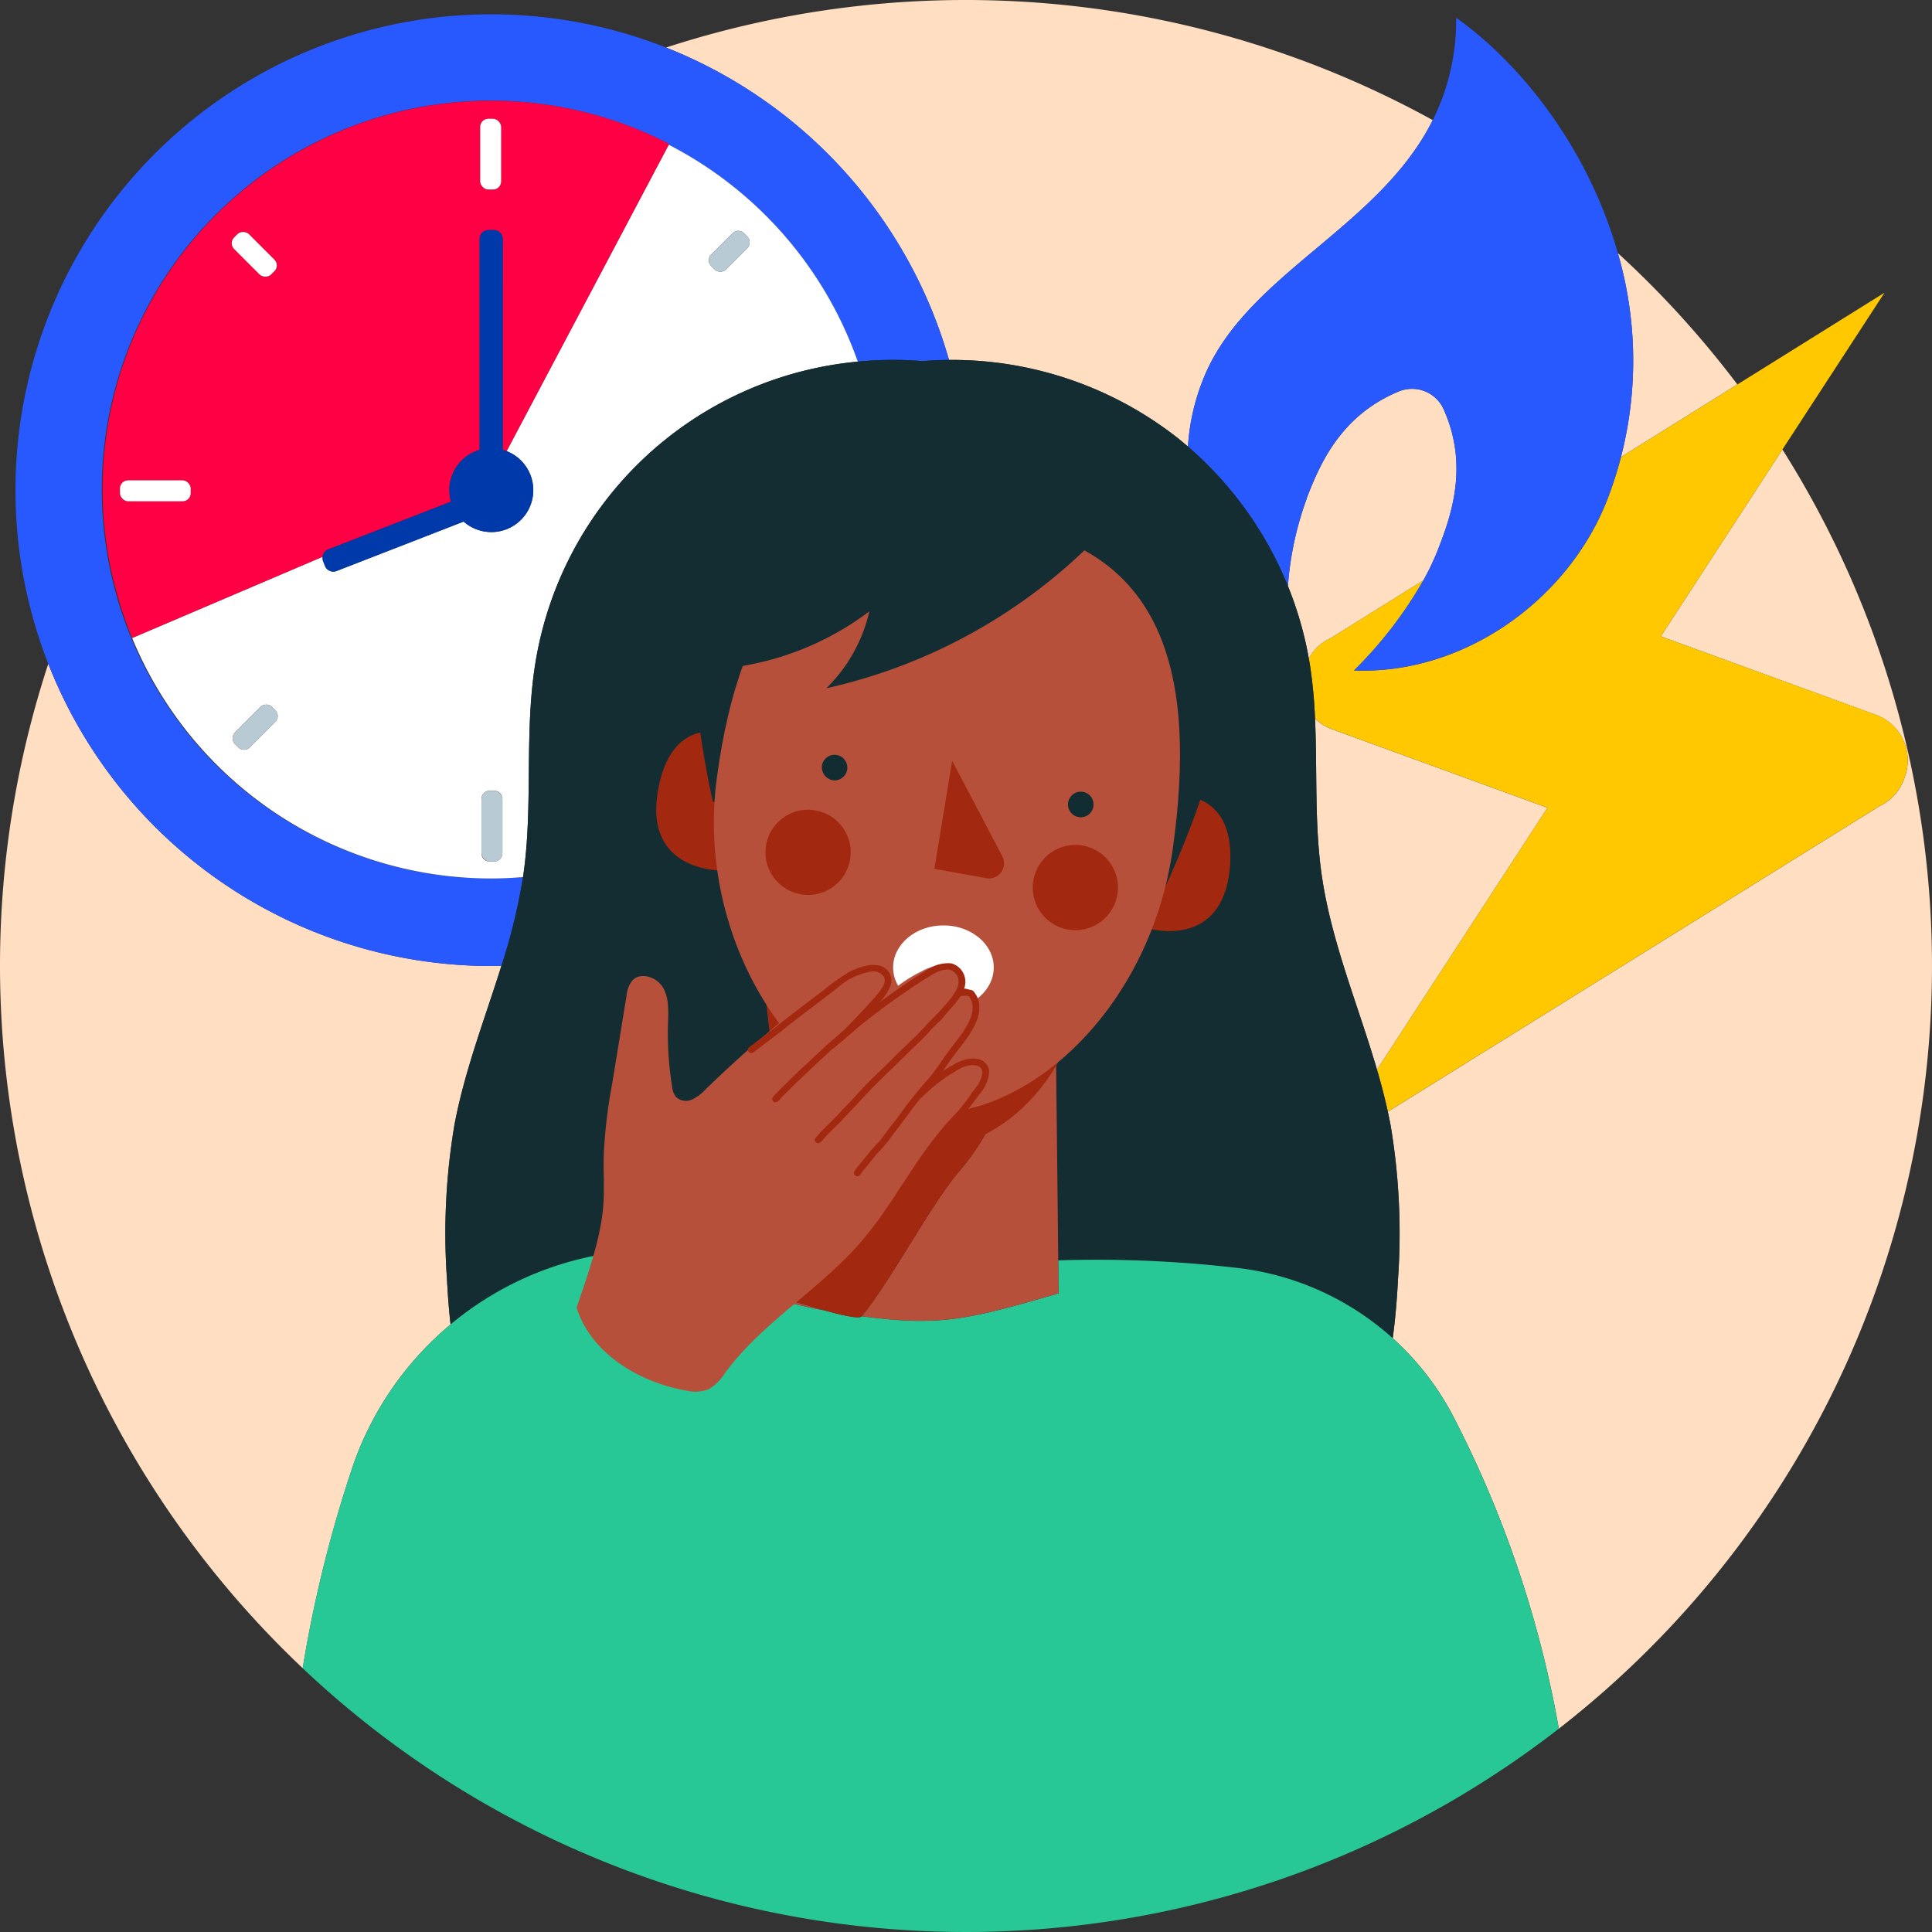 <?xml version="1.0" encoding="UTF-8"?>
<svg xmlns="http://www.w3.org/2000/svg" id="Calque_1" data-name="Calque 1" viewBox="0 0 250 250">
  <rect x="0" y="0" width="250" height="250" fill="#333333" stroke="none"/>
  <defs>
    <style>.cls-1{fill:#ffdec1;}.cls-2{fill:#2859ff;}.cls-3{fill:#fff;}.cls-4{fill:#f04;}.cls-5{fill:#b8cad3;}.cls-6{fill:#0039a9;}.cls-7{fill:#ffc800;}.cls-8{fill:#132d32;}.cls-9{fill:#27c896;}.cls-10{fill:#b6503a;}.cls-11{fill:#a2290f;}.cls-12{fill:#122d32;}</style>
  </defs>
  <title>encre-etre-vigilant</title>
  <path class="cls-1" d="M230.644,58.165,214.9,82.349,243.008,92.6a6.293,6.293,0,0,1,3.407,8.121,6.185,6.185,0,0,1-3.247,3.611l-63.582,39.518c.125.574.247,1.149.355,1.726a84.433,84.433,0,0,1,.967,19.891c-.131,2.56-.336,5.146-.69,7.7a36.057,36.057,0,0,1,7.91,10.253,141.368,141.368,0,0,1,13.586,40.268A125.024,125.024,0,0,0,230.644,58.165Z"></path>
  <path class="cls-1" d="M122.676,128.837q-1.75-13.3-3.3-26.616-1.6,13.826-3.434,27.622A20.206,20.206,0,0,1,122.676,128.837Z"></path>
  <path class="cls-1" d="M58.3,171.382c-.221-1.971-.366-3.951-.467-5.916a84.433,84.433,0,0,1,.967-19.891c1.321-7.037,3.944-13.77,6.082-20.608-.437.009-.871.033-1.311.033A61.583,61.583,0,0,1,6.248,85.893,125.126,125.126,0,0,0,39.171,215.868a165.237,165.237,0,0,1,6.6-26.486A41.467,41.467,0,0,1,58.3,171.382Z"></path>
  <path class="cls-1" d="M178.187,138.418l22.065-33.892L172.312,94.339a5.7,5.7,0,0,1-2.151-1.4c.312,6.756-.094,13.584.866,20.284C172.267,121.872,175.738,130.023,178.187,138.418Z"></path>
  <path class="cls-1" d="M172.152,82.606l12.03-7.5a33.251,33.251,0,0,0,1.907-4.019c1.662-4.281,4-10.751.738-18.083a4.49,4.49,0,0,0-5.935-2.3c-7.507,3.151-10.148,9.5-11.81,13.785l.02.008a41.53,41.53,0,0,0-2.445,11.344,46.205,46.205,0,0,1,2.706,9.394A5.885,5.885,0,0,1,172.152,82.606Z"></path>
  <path class="cls-1" d="M122.8,46.574a47.279,47.279,0,0,1,29.5,10.034c.483.381.953.777,1.42,1.178a28.015,28.015,0,0,1,1.906-8.552c5.307-13.672,22.7-19.562,29.768-33.692a125.265,125.265,0,0,0-99.208-9.39A61.7,61.7,0,0,1,122.8,46.574Z"></path>
  <path class="cls-1" d="M209.751,59.15l15.064-9.4a125.714,125.714,0,0,0-15.464-17A49.915,49.915,0,0,1,209.751,59.15Z"></path>
  <path class="cls-2" d="M63.576,125c.44,0,.873-.024,1.311-.033a76.1,76.1,0,0,0,2.787-11.47c-1.353.109-2.716.18-4.1.18A50.327,50.327,0,1,1,86.584,18.63l-.051.1A50.394,50.394,0,0,1,111,46.794a45.837,45.837,0,0,1,7.789-.113q.289.021.585.053.3-.032.585-.053c.945-.069,1.893-.1,2.84-.106A61.574,61.574,0,1,0,63.576,125Z"></path>
  <path class="cls-3" d="M67.719,113.219c1.3-9.082.089-18.4,1.564-27.453A46.641,46.641,0,0,1,111,46.794,50.394,50.394,0,0,0,86.533,18.726L65.553,58.373a5.424,5.424,0,1,1-5.561,9.119L43.554,73.886a1.163,1.163,0,0,1-1.506-.663l-.242-.622a1.133,1.133,0,0,1-.055-.562L17.11,82.555c-.271-.65-.533-1.305-.776-1.969a50.271,50.271,0,0,0,47.243,33.091c1.381,0,2.745-.071,4.1-.18C67.687,113.4,67.706,113.312,67.719,113.219Zm24.314-80.29,2.747-2.747a1.053,1.053,0,0,1,1.49,0l.427.428a1.054,1.054,0,0,1,0,1.49L93.95,34.848a1.053,1.053,0,0,1-1.49,0l-.427-.428A1.054,1.054,0,0,1,92.033,32.929ZM62.3,103.378a1.054,1.054,0,0,1,1.054-1.054h.6a1.054,1.054,0,0,1,1.054,1.054v7.046a1.054,1.054,0,0,1-1.054,1.054h-.6a1.054,1.054,0,0,1-1.054-1.054Zm-31.891-8.59,3.3-3.3a1.054,1.054,0,0,1,1.49,0l.428.428a1.054,1.054,0,0,1,0,1.49l-3.3,3.3a1.054,1.054,0,0,1-1.49,0l-.427-.428A1.054,1.054,0,0,1,30.414,94.788Z"></path>
  <path class="cls-4" d="M41.751,72.039a1.151,1.151,0,0,1,.717-.945L58.36,64.913a5.41,5.41,0,0,1,3.7-6.7V30.926a1.164,1.164,0,0,1,1.164-1.163h.668a1.163,1.163,0,0,1,1.163,1.163V58.205q.254.072.5.167l20.98-39.647.051-.1a50.271,50.271,0,0,0-70.25,61.956c.244.664.506,1.319.776,1.969ZM24.675,63.811a1.054,1.054,0,0,1-1.054,1.054H16.576a1.054,1.054,0,0,1-1.054-1.054v-.6a1.054,1.054,0,0,1,1.054-1.054h7.046a1.054,1.054,0,0,1,1.054,1.054Zm5.619-33.082.428-.427a1.054,1.054,0,0,1,1.49,0l3.3,3.3a1.054,1.054,0,0,1,0,1.49l-.428.428a1.054,1.054,0,0,1-1.49,0l-3.3-3.3A1.054,1.054,0,0,1,30.294,30.729Zm34.553-7.26a1.054,1.054,0,0,1-1.054,1.054h-.6a1.054,1.054,0,0,1-1.054-1.054V16.424a1.054,1.054,0,0,1,1.054-1.054h.6a1.054,1.054,0,0,1,1.054,1.054Z"></path>
  <rect class="cls-3" x="62.135" y="15.37" width="2.712" height="9.153" rx="1.054" ry="1.054"></rect>
  <rect class="cls-5" x="62.305" y="102.325" width="2.712" height="9.153" rx="1.054" ry="1.054"></rect>
  <rect class="cls-3" x="15.522" y="62.153" width="9.153" height="2.712" rx="1.054" ry="1.054"></rect>
  <path class="cls-5" d="M92.422,31.159h3.885a1.054,1.054,0,0,1,1.054,1.054v.6a1.053,1.053,0,0,1-1.053,1.053H92.423a1.054,1.054,0,0,1-1.054-1.054v-.6a1.053,1.053,0,0,1,1.053-1.053Z" transform="translate(4.648 76.251) rotate(-45.001)"></path>
  <path class="cls-5" d="M30.69,92.743h4.662A1.054,1.054,0,0,1,36.405,93.8v.6a1.054,1.054,0,0,1-1.054,1.054H30.69A1.054,1.054,0,0,1,29.636,94.4v-.6A1.053,1.053,0,0,1,30.69,92.743Z" transform="translate(-56.867 50.911) rotate(-45.001)"></path>
  <rect class="cls-3" x="31.545" y="29.525" width="2.712" height="6.769" rx="1.054" ry="1.054" transform="translate(-13.634 32.903) rotate(-45)"></rect>
  <path class="cls-6" d="M65.055,30.926a1.163,1.163,0,0,0-1.163-1.163h-.668a1.164,1.164,0,0,0-1.164,1.163V58.215a5.41,5.41,0,0,0-3.7,6.7L42.468,71.095a1.151,1.151,0,0,0-.717.945,1.133,1.133,0,0,0,.055.562l.242.622a1.163,1.163,0,0,0,1.506.663l16.438-6.394a5.424,5.424,0,1,0,5.561-9.119q-.244-.1-.5-.167Z"></path>
  <path class="cls-7" d="M207.987,64.634c-5.051,13.01-18.6,22.7-32.777,22.122A53.893,53.893,0,0,0,184.182,75.1l-12.03,7.5a5.885,5.885,0,0,0-2.789,2.62c.032.18.072.359.1.54a62.433,62.433,0,0,1,.7,7.169,5.7,5.7,0,0,0,2.151,1.4l27.939,10.187-22.065,33.892c.524,1.8,1,3.6,1.4,5.431l63.582-39.518a6.185,6.185,0,0,0,3.247-3.611,6.293,6.293,0,0,0-3.407-8.121L214.9,82.349l15.745-24.184,13.209-20.29L224.815,49.752l-15.064,9.4A50.1,50.1,0,0,1,207.987,64.634Z"></path>
  <path class="cls-2" d="M155.628,49.233a28.015,28.015,0,0,0-1.906,8.552,47.331,47.331,0,0,1,12.934,18.047A41.53,41.53,0,0,1,169.1,64.488l-.02-.008c1.662-4.281,4.3-10.633,11.81-13.785a4.49,4.49,0,0,1,5.935,2.3c3.26,7.332.923,13.8-.738,18.083a33.251,33.251,0,0,1-1.907,4.019,53.893,53.893,0,0,1-8.972,11.654c14.18.579,27.726-9.112,32.777-22.122a49.753,49.753,0,0,0,1.364-31.878c-3.735-13.2-12.205-24.247-20.924-30.458A29.032,29.032,0,0,1,185.4,15.542C178.331,29.672,160.936,35.562,155.628,49.233Z"></path>
  <path class="cls-8" d="M171.027,113.219c-.96-6.7-.554-13.528-.866-20.284a62.433,62.433,0,0,0-.7-7.169c-.029-.181-.07-.359-.1-.54a46.205,46.205,0,0,0-2.706-9.394,47.331,47.331,0,0,0-12.934-18.047c-.467-.4-.937-.8-1.42-1.178a47.279,47.279,0,0,0-29.5-10.034c-.947.009-1.895.037-2.84.106q-.289.021-.585.053-.3-.032-.585-.053a45.837,45.837,0,0,0-7.789.113A46.641,46.641,0,0,0,69.282,85.766c-1.475,9.055-.262,18.372-1.564,27.453-.013.093-.032.185-.045.277a76.1,76.1,0,0,1-2.787,11.47c-2.138,6.838-4.761,13.57-6.082,20.608a84.433,84.433,0,0,0-.967,19.891c.1,1.965.245,3.945.467,5.916a41.571,41.571,0,0,1,24.4-9.612c3.213-.174,6.4-.289,9.525-.361a69.177,69.177,0,0,0,7.508-33.1l.9.861a38.425,38.425,0,0,0,9.97,2.1l1.528.183a23.861,23.861,0,0,1,3.8-1.612q1.825-13.8,3.434-27.622,1.539,13.322,3.3,26.616a18.234,18.234,0,0,1,1.84.128l1.855.26a2.441,2.441,0,0,1,.717,2.444,11.694,11.694,0,0,0-.167,1.555l9.7,1.161q.157,14.354.314,28.709a157.012,157.012,0,0,1,22.861.942,36.207,36.207,0,0,1,20.422,9.134c.354-2.557.559-5.144.69-7.7a84.433,84.433,0,0,0-.967-19.891c-.108-.578-.23-1.152-.355-1.726-.4-1.826-.875-3.634-1.4-5.431C175.738,130.023,172.267,121.872,171.027,113.219Z"></path>
  <path class="cls-9" d="M180.218,173.169a36.207,36.207,0,0,0-20.422-9.134,157.012,157.012,0,0,0-22.861-.942l.047,4.267c-11.871,3.443-15.353,4.29-25.459,2.96l-.008.01c-.3.363-2.4-.085-4.941-.792a60.638,60.638,0,0,1-15.9-5.229c.546-.953,1.059-1.923,1.557-2.9-3.126.071-6.312.187-9.525.361a41.624,41.624,0,0,0-36.942,27.612,165.237,165.237,0,0,0-6.6,26.486,124.99,124.99,0,0,0,162.545,7.822,141.368,141.368,0,0,0-13.586-40.268A36.057,36.057,0,0,0,180.218,173.169Z"></path>
  <path class="cls-10" d="M126.92,133.223a2.36,2.36,0,0,0,.232,1.091c.594,1.155,2.255,1.444,2.822,2.612a3.61,3.61,0,0,1,.008,2.346,30.683,30.683,0,0,1-2.042,6.7,30.688,30.688,0,0,1-4.074,5.893c-3.718,4.57-8.623,13.879-12.342,18.455,10.106,1.33,13.588.483,25.459-2.96l-.047-4.267q-.157-14.354-.314-28.709Z"></path>
  <path class="cls-10" d="M95.273,165.737a2.977,2.977,0,0,1-.819-1.5,11.64,11.64,0,0,1,.318-5.547c1.74-7.5,4.426-14.993,9.429-20.848a27.381,27.381,0,0,1,7.938-6.388l-1.528-.183a38.425,38.425,0,0,1-9.97-2.1l-.9-.861a69.177,69.177,0,0,1-7.508,33.1c-.5.978-1.012,1.948-1.557,2.9a60.638,60.638,0,0,0,15.9,5.229c-3.932-1.094-8.906-2.807-9.836-3.1A3.912,3.912,0,0,1,95.273,165.737Z"></path>
  <path class="cls-11" d="M123.866,151.866a30.688,30.688,0,0,0,4.074-5.893,30.683,30.683,0,0,0,2.042-6.7,3.61,3.61,0,0,0-.008-2.346c-.567-1.168-2.228-1.457-2.822-2.612a2.36,2.36,0,0,1-.232-1.091,11.694,11.694,0,0,1,.167-1.555,2.441,2.441,0,0,0-.717-2.444l-1.855-.26a18.234,18.234,0,0,0-1.84-.128,20.206,20.206,0,0,0-6.737,1.006,23.861,23.861,0,0,0-3.8,1.612,27.381,27.381,0,0,0-7.938,6.388c-5,5.856-7.689,13.345-9.429,20.848a11.64,11.64,0,0,0-.318,5.547,2.977,2.977,0,0,0,.819,1.5,3.912,3.912,0,0,0,1.466.7c.929.293,5.9,2.007,9.836,3.1,2.54.706,4.646,1.155,4.941.792l.008-.01C115.243,165.744,120.148,156.435,123.866,151.866Z"></path>
  <path class="cls-11" d="M152.018,102.957s8.062-.93,7.116,9.493c-1.05,10.433-10.379,7.717-10.379,7.717Z"></path>
  <path class="cls-11" d="M94.5,95.051s-7.586-3.081-9.371,7.313c-1.794,10.29,7.915,10.257,7.915,10.257Z"></path>
  <path class="cls-8" d="M131.668,49.43C146.131,51.164,157.186,65,159.212,77.145c2.653,15.636-9.023,39.863-12.052,44.521L92.247,103.712S87.51,83.458,90.679,73.358c3.065-10.091,11.354-17.83,19.684-21.6C118.7,48.084,129.455,49.21,131.668,49.43Z"></path>
  <path class="cls-11" d="M118.932,149.189c11.755-1.011,20.758-9.808,23.057-28.242,0,0-4.254,18.6-23.34,13.528s-21.139-24.8-21.139-24.8c-.1,9.743,1.407,15.716,2.7,30.221C106.739,147.147,112.181,149.77,118.932,149.189Z"></path>
  <path class="cls-10" d="M151.783,109.662c-2.978,21.571-20.025,36.464-34.223,34.184C103.466,141.556,89.81,122,92.788,100.426s11.594-34.978,34.87-32.78C151.358,69.911,154.761,88.091,151.783,109.662Z"></path>
  <path class="cls-12" d="M109.627,99.546a1.643,1.643,0,0,1-1.857,1.419,1.729,1.729,0,0,1-1.419-1.857,1.653,1.653,0,0,1,3.277.438Z"></path>
  <path class="cls-12" d="M141.489,104.317a1.653,1.653,0,1,1-1.419-1.857A1.643,1.643,0,0,1,141.489,104.317Z"></path>
  <path class="cls-11" d="M123.208,98.434l-2.3,13.991,6.581,1.186a1.961,1.961,0,0,0,2.264-2.709Z"></path>
  <path class="cls-11" d="M106.335,115.515a5.513,5.513,0,1,0-6.99-3.452A5.513,5.513,0,0,0,106.335,115.515Z"></path>
  <path class="cls-11" d="M141.255,119.946a5.513,5.513,0,1,0-7.2-2.992A5.512,5.512,0,0,0,141.255,119.946Z"></path>
  <path class="cls-8" d="M143.764,67.695a70.61,70.61,0,0,1-36.828,21.362A20.391,20.391,0,0,0,112.5,79.1a37.523,37.523,0,0,1-22.808,7.591c1.651-7.053,7.518-12.369,13.776-16.018,11.1-6.469,25.132-9.018,36.927-3.934Z"></path>
  <ellipse class="cls-3" cx="122.081" cy="125.188" rx="6.51" ry="5.443"></ellipse>
  <path class="cls-10" d="M74.591,169.263c1.448-4.28,3.262-9.243,3.507-13.755.108-2-.024-4,.024-6a66.446,66.446,0,0,1,1.061-9.1l1.88-11.492a3.8,3.8,0,0,1,.762-2.04c1.082-1.161,3.193-.437,3.982.939s.679,3.066.633,4.652a43.3,43.3,0,0,0,.526,8.114,2.657,2.657,0,0,0,.481,1.335,1.868,1.868,0,0,0,2.069.373,5.6,5.6,0,0,0,1.788-1.327q5.685-5.514,11.859-10.493a42.989,42.989,0,0,1,7.336-5.028c1.209-.616,2.81-1.083,3.811-.167a2.457,2.457,0,0,1,.549,2.431,7.236,7.236,0,0,1-1.258,2.282,18.161,18.161,0,0,1,5.654-4.291,5.188,5.188,0,0,1,3.6-.636c1.2.341,2.136,1.763,1.559,2.867a1.738,1.738,0,0,1,1.922,1.195,3.872,3.872,0,0,1-.118,2.438c-.952,3.05-3.188,5.5-5.359,7.847a7.407,7.407,0,0,1,5.3-1.853,1.524,1.524,0,0,1,.855.243c.578.444.358,1.36.017,2-1.134,2.14-2.966,3.806-4.573,5.617-4.161,4.687-6.91,10.479-11,15.23-5.323,6.188-12.736,10.4-17.6,16.959a6.422,6.422,0,0,1-2.106,2.133,4.736,4.736,0,0,1-2.9.219c-6-1.044-12.344-4.719-14.244-10.758"></path>
  <path class="cls-11" d="M125.712,136.97c1.357-.1,2.507.754,2.24,2.145a4.815,4.815,0,0,1-.444,1.333h0a.458.458,0,0,1-.083.2l-.1.138a5.867,5.867,0,0,1-.666.915c-1.646,2.234-3.366,4.363-5.02,6.6-.807,1.169-1.8,2.207-2.614,3.371-.469.726-1.023,1.393-1.52,2.1-1.055,1.515-1.837,3.2-3.038,4.618-.2.321-.491.872-.944.559a.427.427,0,0,1-.045-.643c.286-.478.707-.936,1.021-1.381.774-1.155,1.417-2.387,2.208-3.533,1.14-1.551,2.228-3.139,3.485-4.606,1.637-2.232,3.358-4.421,5.047-6.613q.171-.25.348-.5a1.245,1.245,0,0,1,.321-.444l0,0c.209-.288.423-.574.636-.86v0c.1-.188.2-.38.295-.571,1.013-2.172-1.058-2.33-2.594-1.53a21.538,21.538,0,0,0-4.592,3.373c-.17.13-.29.358-.484.434-.417.494-.823.994-1.205,1.514-.758,1.041-1.514,2.079-2.321,3.085a20.479,20.479,0,0,1-2.295,2.756q-.765.974-1.551,1.933c-.326.309-.559,1.1-1.128.761-.4-.306-.014-.72.205-1.008.326-.388.626-.8.966-1.171a20.28,20.28,0,0,1,1.941-2.237c.749-.982,1.466-1.987,2.255-2.94a55.436,55.436,0,0,1,4.142-5.216c1.106-1.309,1.961-2.8,3.027-4.134,1.273-1.652,3.672-4.445,2.174-6.508a2.193,2.193,0,0,0-1.083,0c-.581.93-1.442,1.71-2.109,2.58-.51.667-1.224,1.2-1.774,1.823-.842.981-1.812,1.845-2.733,2.755-1.637,1.619-3.311,3.2-4.931,4.837-1.155,1.216-2.287,2.473-3.455,3.67-.747.862-1.666,1.637-2.429,2.475-.351.32-.758,1.191-1.3.76a.424.424,0,0,1-.014-.6c.291-.3.564-.619.844-.931.884-.89,1.813-1.768,2.631-2.693,1.2-1.181,2.28-2.47,3.464-3.665.918-.937,1.9-1.806,2.823-2.742,1.527-1.594,3.253-3.036,4.688-4.7a38.859,38.859,0,0,0,2.885-3.112c.206-.263.422-.541.611-.834a.458.458,0,0,1,.131-.213,2.841,2.841,0,0,0,.394-1.1,1.588,1.588,0,0,0-1.22-1.758c-1.209-.085-2.247.73-3.223,1.3a96.667,96.667,0,0,0-8.314,5.985c-.924.786-1.82,1.6-2.762,2.372-.231.143-.5.464-.775.616-1.739,1.54-3.395,3.171-5.083,4.762-.43.443-.881.865-1.311,1.307-.364.3-.721,1.153-1.281.732-.459-.487.431-.983.684-1.366.918-.907,1.831-1.818,2.769-2.706,1.3-1.175,2.541-2.4,3.841-3.57.731-.609,1.376-1.147,2.038-1.788,1.285-1.259,2.537-2.653,3.744-3.962.553-.732,1.8-1.871,1.187-2.821a1.652,1.652,0,0,0-1.572-.609,8.748,8.748,0,0,0-4.38,2.123c-2.462,1.923-5,3.754-7.42,5.724-1.049.789-2.09,1.587-3.138,2.38-.254.22-.641.509-.929.169a.421.421,0,0,1,.066-.6q.654-.494,1.307-.989c.98-.767,1.995-1.487,2.953-2.28,1.689-1.316,3.381-2.621,5.1-3.9a28.074,28.074,0,0,1,3.843-2.725c1.2-.5,2.589-1.044,3.885-.59a1.962,1.962,0,0,1,1.24,2.4,6.377,6.377,0,0,1-1.48,2.285c1.967-1.462,4-2.853,6.083-4.132a4.7,4.7,0,0,1,3.246-.92,2.482,2.482,0,0,1,1.691,3.112c-.022.078-.045.153-.071.228a6.411,6.411,0,0,1,.785.083c.476.013.618.448.852.77,1.118,2.255-.612,4.646-1.947,6.435-.872,1.061-1.653,2.188-2.433,3.314a14.108,14.108,0,0,1,1.274-.779A5.625,5.625,0,0,1,125.712,136.97Z"></path>
</svg>

